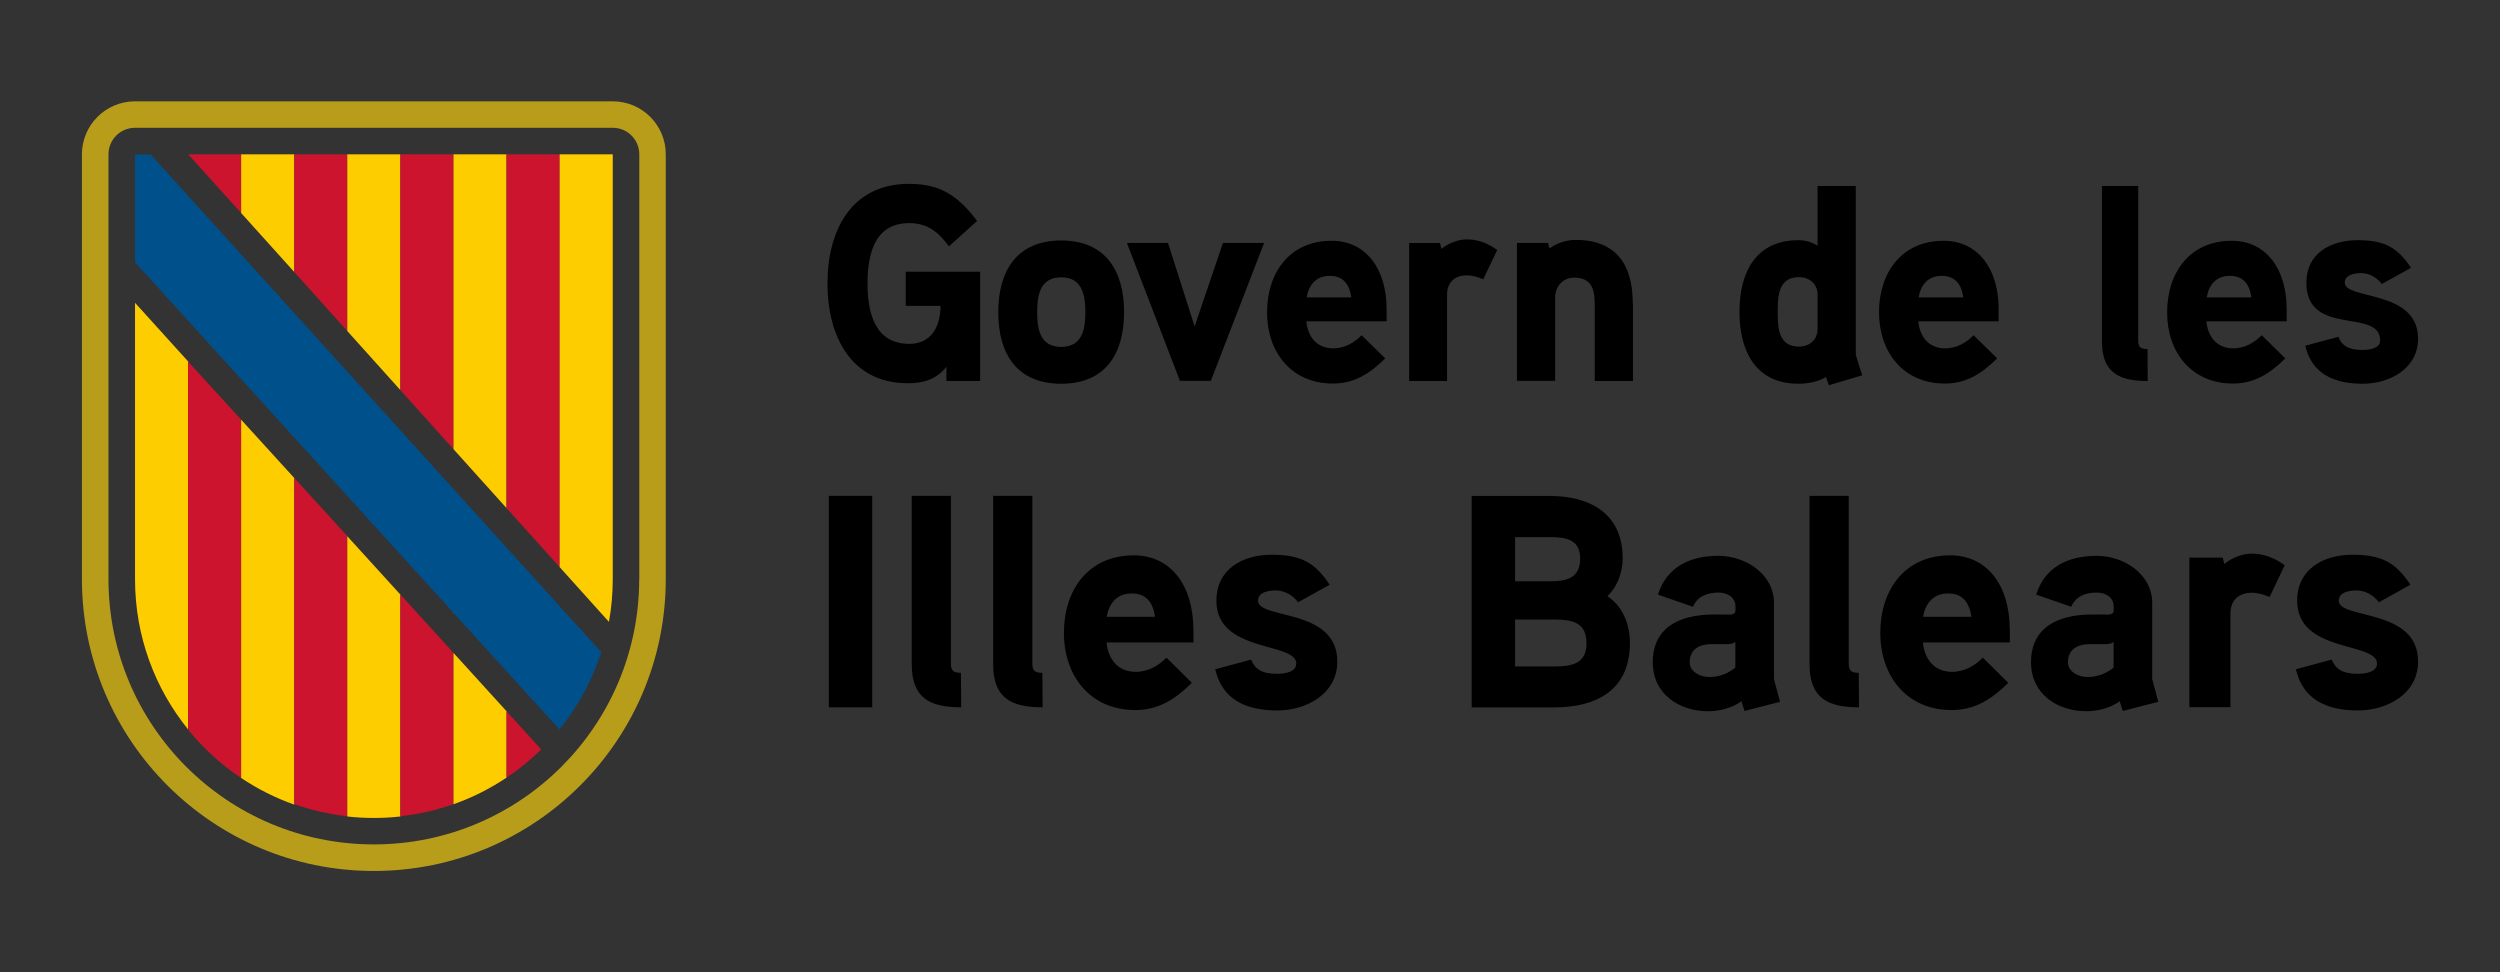 <?xml version="1.0" encoding="utf-8"?>
<!-- Generator: Adobe Illustrator 28.2.0, SVG Export Plug-In . SVG Version: 6.00 Build 0)  -->
<svg version="1.1" id="Capa_1" xmlns="http://www.w3.org/2000/svg" xmlns:xlink="http://www.w3.org/1999/xlink" x="0px" y="0px"
	 viewBox="0 0 255.12 99.21" style="enable-background:new 0 0 255.12 99.21;" xml:space="preserve">
<rect x="0" y="0" width="255.12" height="99.21" fill="#333333" stroke="none"/>
<style type="text/css">
	.st0{fill:#B89D1B;}
	.st1{fill:#CC142E;}
	.st2{fill:#FECD00;}
	.st3{fill:#FFFFFF;}
	.st4{fill:#00508B;}
	.st5{fill:#3C3C3B;}
</style>
<g>
	<g>
		<g>
			<path d="M92.43,27.73v3.48h3.55c0,2.02-0.89,3.88-3.18,3.88c-3.58,0-4.27-3.28-4.27-6.16c0-2.88,0.66-6.16,4.24-6.16
				c1.92,0,2.98,0.91,4.07,2.37l2.87-2.59c-1.89-2.51-3.7-3.79-6.93-3.79c-5.99,0-8.34,4.87-8.34,10.17
				c0,5.21,2.29,10.18,8.22,10.18c1.57,0,2.92-0.4,3.92-1.68v1.45h3.44V27.73H92.43z M114.71,31.86c0-4.19-1.86-7.32-6.42-7.32
				c-4.55,0-6.42,3.14-6.42,7.32c0,4.19,1.86,7.3,6.42,7.3C112.85,39.16,114.71,36.05,114.71,31.86 M110.76,31.86
				c0,1.77-0.34,3.54-2.46,3.54c-2.15,0-2.46-1.77-2.46-3.54c0-1.77,0.31-3.56,2.46-3.56C110.42,28.3,110.76,30.09,110.76,31.86
				 M124.8,24.79l-2.89,8.52l-2.72-8.52H115l5.41,14.08h3.15l5.44-14.08H124.8z M141.5,31.55c0-4.13-2.12-6.98-5.61-6.98
				c-4.3,0-6.59,3.28-6.59,7.3c0,4.05,2.46,7.27,6.73,7.27c2.15,0,3.75-1,5.33-2.57l-2.41-2.36c-0.69,0.71-1.69,1.34-2.89,1.34
				c-1.69,0-2.61-1.2-2.75-2.76h8.19V31.55z M133.34,30.35c0.23-1.31,0.97-2.2,2.38-2.2c1.4,0,2.01,0.94,2.18,2.2H133.34z
				 M152.79,25.51c-1-0.71-1.98-1.08-3.09-1.08c-1.49,0-2.61,0.97-2.61,0.97l-0.14-0.6h-3.15v14.08h3.87v-8.81
				c0-1.2,0.72-1.97,2.03-1.97c0.55,0,1.12,0.17,1.66,0.4L152.79,25.51z M166.62,30.95c0-3.9-1.66-6.47-5.84-6.47
				c-0.92,0-2.03,0.37-2.66,0.88l-0.14-0.57h-3.18v14.08h3.9v-8.52c0-1.11,0.8-2.02,1.92-2.02c1.78,0,2.12,1.17,2.12,2.71v7.84h3.9
				V30.95z M190.04,38.3c-0.06-0.2-0.66-2.02-0.66-2.11V18.98h-3.9v6.1c-0.63-0.4-1.26-0.57-1.95-0.57c-4.41,0-6.02,3.36-6.02,7.3
				c0,3.93,1.58,7.35,6.02,7.35c0.97,0,1.98-0.2,2.81-0.68l0.29,0.83L190.04,38.3z M185.48,33.57c0,1.11-0.83,1.8-1.92,1.8
				c-2.09,0-2.15-1.99-2.15-3.53c0-1.57,0.06-3.56,2.15-3.56c1.09,0,1.92,0.68,1.92,1.8V33.57z M203.96,31.55
				c0-4.13-2.12-6.98-5.62-6.98c-4.3,0-6.59,3.28-6.59,7.3c0,4.05,2.46,7.27,6.73,7.27c2.15,0,3.75-1,5.33-2.57l-2.41-2.36
				c-0.69,0.71-1.69,1.34-2.89,1.34c-1.69,0-2.61-1.2-2.75-2.76h8.19V31.55z M195.79,30.35c0.23-1.31,0.97-2.2,2.38-2.2
				c1.4,0,2.01,0.94,2.18,2.2H195.79z M219.15,35.62c-0.66,0-0.95-0.17-0.95-0.85V18.98h-3.7v15.85c0,3.19,1.72,4.05,4.67,4.05
				L219.15,35.62z M233.35,31.55c0-4.13-2.12-6.98-5.61-6.98c-4.3,0-6.59,3.28-6.59,7.3c0,4.05,2.46,7.27,6.73,7.27
				c2.15,0,3.75-1,5.33-2.57l-2.41-2.36c-0.69,0.71-1.69,1.34-2.89,1.34c-1.69,0-2.61-1.2-2.75-2.76h8.19V31.55z M225.19,30.35
				c0.23-1.31,0.97-2.2,2.38-2.2s2.01,0.94,2.18,2.2H225.19z M246.76,34.57c0-5.07-7.48-3.93-7.48-5.73c0-0.83,1.06-0.97,1.66-0.97
				c0.83,0,1.63,0.45,2.12,1.11l2.98-1.65c-1.43-2.17-2.81-2.82-5.47-2.82c-2.72,0-5.21,1.34-5.21,4.33c0,5.61,7.53,2.54,7.53,5.9
				c0,0.86-1.2,0.97-1.83,0.97c-1.46,0-2.09-0.48-2.43-1.34l-3.38,0.91c0.69,2.93,3.01,3.88,5.87,3.88
				C243.84,39.16,246.76,37.62,246.76,34.57"/>
			<path d="M89.01,50.6h-4.43v21.58h4.43V50.6z M98.06,68.66c-0.71,0-1.02-0.18-1.02-0.93V50.6h-4v17.19c0,3.46,1.86,4.39,5.05,4.39
				L98.06,68.66z M106.37,68.66c-0.71,0-1.02-0.18-1.02-0.93V50.6h-4v17.19c0,3.46,1.86,4.39,5.05,4.39L106.37,68.66z M121.78,64.24
				c0-4.48-2.29-7.57-6.08-7.57c-4.65,0-7.13,3.55-7.13,7.91c0,4.39,2.67,7.88,7.29,7.88c2.33,0,4.06-1.08,5.77-2.78l-2.6-2.57
				c-0.74,0.77-1.83,1.45-3.13,1.45c-1.83,0-2.82-1.3-2.98-3h8.87V64.24z M112.94,62.94c0.25-1.42,1.05-2.38,2.57-2.38
				c1.52,0,2.17,1.02,2.36,2.38H112.94z M136.47,67.51c0-5.5-8.09-4.27-8.09-6.21c0-0.9,1.15-1.05,1.8-1.05
				c0.9,0,1.77,0.5,2.29,1.21l3.22-1.79c-1.55-2.35-3.04-3.06-5.92-3.06c-2.95,0-5.64,1.45-5.64,4.7c0,5.35,8.15,4.17,8.15,6.4
				c0,0.93-1.3,1.05-1.98,1.05c-1.58,0-2.26-0.52-2.63-1.45l-3.66,0.99c0.74,3.18,3.25,4.2,6.36,4.2
				C133.31,72.49,136.47,70.82,136.47,67.51 M166.33,65.6c0-1.86-0.71-3.71-2.29-4.76c1.02-0.99,1.55-2.44,1.55-3.86
				c0-4.58-3.32-6.37-7.47-6.37h-7.94v21.58h8.43C162.99,72.18,166.33,70.39,166.33,65.6 M161.25,57c0,2.01-1.4,2.32-3.07,2.32
				h-3.57v-4.51h3.57C159.82,54.81,161.25,55.05,161.25,57 M161.9,65.63c0,2.13-1.52,2.38-3.29,2.38h-4v-4.79h4
				C160.38,63.22,161.9,63.49,161.9,65.63 M181.03,69.3v-7.76c0-2.97-2.91-4.82-5.67-4.82c-2.94,0-5.3,1.17-6.17,3.96l3.57,1.24
				c0.46-1.05,1.43-1.45,2.6-1.45c0.96,0,1.74,0.52,1.74,1.42v0.43c0,0.18-0.12,0.37-0.53,0.4c0,0-1.3-0.03-2.33,0
				c-3.88,0.22-5.58,2.07-5.58,4.85c0,3.25,2.67,5.01,5.67,5.01c1.12,0,2.48-0.34,3.38-1.02l0.31,0.99l3.63-0.93L181.03,69.3z
				 M177.09,68.13c-0.78,0.62-1.67,0.96-2.67,0.96c-0.84,0-1.99-0.49-1.99-1.51c0-1.33,0.99-1.82,2.14-1.85h1.74
				c0.31,0,0.56-0.06,0.78-0.22V68.13z M189.68,68.66c-0.71,0-1.02-0.18-1.02-0.93V50.6h-4v17.19c0,3.46,1.86,4.39,5.05,4.39
				L189.68,68.66z M205.09,64.24c0-4.48-2.29-7.57-6.08-7.57c-4.65,0-7.13,3.55-7.13,7.91c0,4.39,2.67,7.88,7.29,7.88
				c2.33,0,4.06-1.08,5.77-2.78l-2.6-2.57c-0.74,0.77-1.83,1.45-3.13,1.45c-1.83,0-2.82-1.3-2.98-3h8.87V64.24z M196.25,62.94
				c0.25-1.42,1.06-2.38,2.57-2.38c1.52,0,2.17,1.02,2.36,2.38H196.25z M219.63,69.3v-7.76c0-2.97-2.91-4.82-5.67-4.82
				c-2.95,0-5.3,1.17-6.17,3.96l3.57,1.24c0.46-1.05,1.43-1.45,2.6-1.45c0.96,0,1.74,0.52,1.74,1.42v0.43c0,0.18-0.12,0.37-0.53,0.4
				c0,0-1.3-0.03-2.33,0c-3.88,0.22-5.58,2.07-5.58,4.85c0,3.25,2.67,5.01,5.67,5.01c1.12,0,2.48-0.34,3.38-1.02l0.31,0.99
				l3.63-0.93L219.63,69.3z M215.69,68.13c-0.78,0.62-1.67,0.96-2.67,0.96c-0.84,0-1.99-0.49-1.99-1.51c0-1.33,0.99-1.82,2.14-1.85
				h1.74c0.31,0,0.56-0.06,0.78-0.22V68.13z M233.15,57.68c-1.08-0.77-2.14-1.18-3.35-1.18c-1.61,0-2.82,1.05-2.82,1.05l-0.15-0.65
				h-3.41v15.27h4.19v-9.55c0-1.3,0.77-2.13,2.2-2.13c0.59,0,1.21,0.18,1.8,0.43L233.15,57.68z M246.76,67.51
				c0-5.5-8.09-4.27-8.09-6.21c0-0.9,1.15-1.05,1.8-1.05c0.9,0,1.77,0.5,2.29,1.21l3.22-1.79c-1.55-2.35-3.04-3.06-5.92-3.06
				c-2.95,0-5.64,1.45-5.64,4.7c0,5.35,8.15,4.17,8.15,6.4c0,0.93-1.3,1.05-1.98,1.05c-1.58,0-2.26-0.52-2.64-1.45l-3.66,0.99
				c0.74,3.18,3.26,4.2,6.36,4.2C243.6,72.49,246.76,70.82,246.76,67.51"/>
			<path class="st0" d="M62.53,10.34H13.78c-2.99,0-5.42,2.42-5.42,5.42v43.33c0,16.45,13.34,29.79,29.79,29.79
				c16.45,0,29.79-13.34,29.79-29.79V15.75C67.94,12.76,65.52,10.34,62.53,10.34 M65.23,59.09c0,14.96-12.13,27.08-27.08,27.08
				c-14.96,0-27.08-12.12-27.08-27.08V15.75c0-1.5,1.21-2.71,2.71-2.71h48.75c1.5,0,2.71,1.21,2.71,2.71V59.09z"/>
		</g>
		<polygon class="st1" points="24.61,15.75 19.21,15.75 24.61,21.74 		"/>
		<polygon class="st2" points="24.61,21.17 24.61,15.75 30.03,15.75 30.03,27.76 24.61,21.74 		"/>
		<polygon class="st1" points="30.03,15.75 35.44,15.75 35.44,33.78 30.03,27.76 		"/>
		<polygon class="st2" points="35.44,15.75 40.86,15.75 40.86,39.81 35.44,33.78 		"/>
		<polygon class="st1" points="40.86,15.75 46.28,15.75 46.28,45.84 40.86,39.81 		"/>
		<polygon class="st2" points="46.28,44.19 46.28,15.75 51.69,15.75 51.69,48.25 51.69,51.85 46.28,45.84 		"/>
		<polygon class="st1" points="51.69,15.75 57.11,15.75 57.11,57.87 51.69,51.85 		"/>
		<g>
			<path class="st2" d="M57.11,57.87V15.75h5.42v43.34c0,1.49-0.13,2.95-0.39,4.37L57.11,57.87z"/>
			<path class="st2" d="M13.78,59.12c0,5.8,2.03,11.14,5.42,15.32V36.89l-5.42-5.99V59.12z"/>
			<path class="st1" d="M19.19,36.89v37.56c1.55,1.91,3.37,3.58,5.42,4.95V42.83L19.19,36.89z"/>
			<path class="st2" d="M24.61,42.83v36.56c1.67,1.12,3.49,2.04,5.42,2.72V48.78L24.61,42.83z"/>
			<path class="st1" d="M30.03,82.06c1.73,0.61,3.54,1.03,5.42,1.24V54.72l-5.42-5.95V82.06z"/>
			<path class="st2" d="M35.44,79.4v3.92c0.89,0.1,1.79,0.15,2.71,0.15c0.92,0,1.82-0.05,2.71-0.15V60.68l-5.42-5.96V79.4z"/>
			<path class="st1" d="M46.28,66.63l-5.42-5.96V83.3c1.88-0.21,3.69-0.63,5.42-1.24V66.63z"/>
		</g>
		<polygon class="st3" points="46.28,62.57 46.35,62.52 46.28,62.44 		"/>
		<g>
			<path class="st2" d="M46.28,82.07c1.93-0.68,3.75-1.6,5.42-2.72v-6.76l-5.42-5.96V82.07z"/>
			<path class="st1" d="M51.69,72.59v6.77c1.27-0.85,2.45-1.81,3.54-2.88L51.69,72.59z"/>
			<path class="st4" d="M57.11,74.41c1.87-2.31,3.32-4.97,4.25-7.86L58.5,63.4L15.37,15.76l-1.59,0v11.01
				c0,0,42.23,46.48,42.23,46.48l1.08,1.17L57.11,74.41z"/>
		</g>
	</g>
</g>
</svg>
